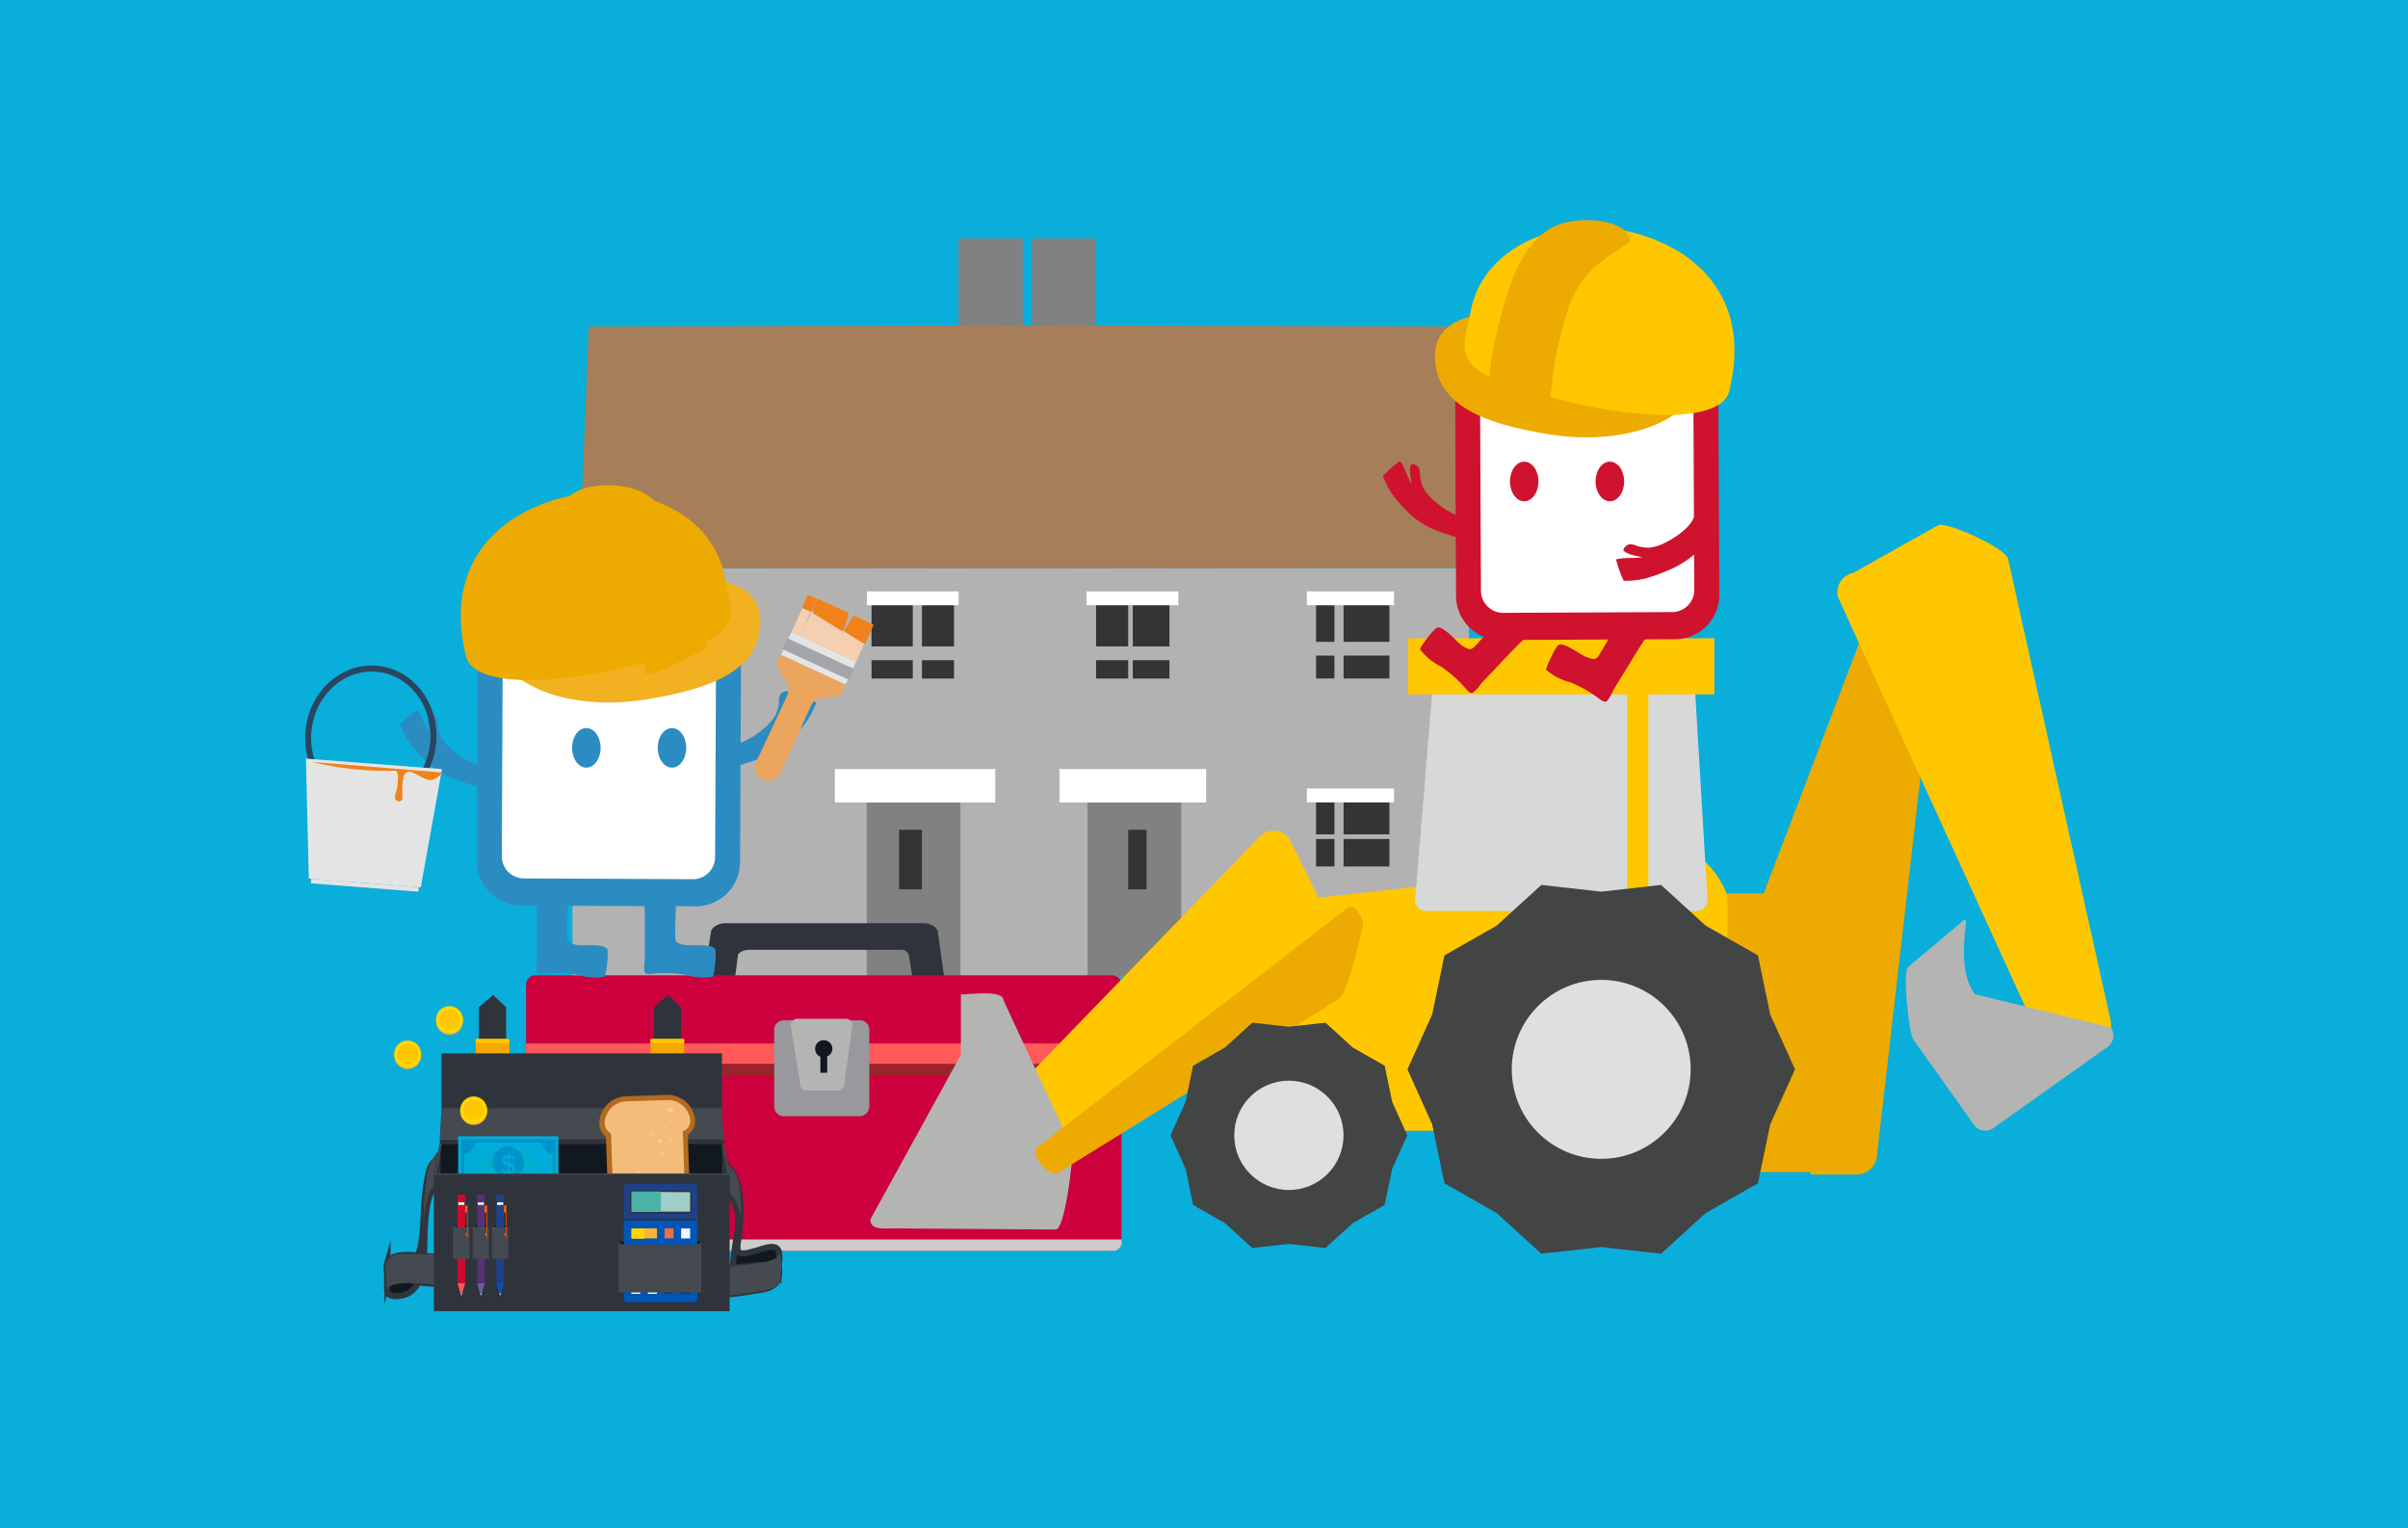 <svg xmlns="http://www.w3.org/2000/svg" viewBox="0 0 401.89 255">
  <defs>
    <style>
      .cls-1 {
        isolation: isolate;
      }

      .cls-2 {
        fill: #0aaeda;
      }

      .cls-3 {
        fill: #818182;
      }

      .cls-4 {
        fill: #a67e59;
      }

      .cls-5 {
        fill: #b3b2b2;
      }

      .cls-6 {
        fill: #fff;
      }

      .cls-7 {
        fill: #343434;
      }

      .cls-8 {
        fill: #2f343c;
      }

      .cls-9 {
        fill: #cc003d;
      }

      .cls-10 {
        fill: #ff5959;
      }

      .cls-11 {
        fill: #98252b;
      }

      .cls-12 {
        fill: #97999d;
      }

      .cls-13, .cls-22 {
        fill: #b4b4b2;
      }

      .cls-14, .cls-27 {
        fill: #111820;
      }

      .cls-15 {
        fill: #cdcbcb;
        mix-blend-mode: multiply;
      }

      .cls-15, .cls-16, .cls-17, .cls-18, .cls-20, .cls-22 {
        fill-rule: evenodd;
      }

      .cls-16, .cls-25 {
        fill: #edaa00;
      }

      .cls-17, .cls-19 {
        fill: #ffc700;
      }

      .cls-18 {
        fill: #d7d8d8;
      }

      .cls-20 {
        fill: #434444;
      }

      .cls-21 {
        fill: #dfdfdf;
      }

      .cls-23 {
        fill: #2b8cc2;
      }

      .cls-24 {
        fill: #f2b120;
      }

      .cls-26 {
        fill: #cf122e;
      }

      .cls-27 {
        stroke: #2f353c;
      }

      .cls-27, .cls-53, .cls-54 {
        stroke-miterlimit: 10;
      }

      .cls-28 {
        fill: #444a50;
      }

      .cls-29 {
        fill: #f7a800;
      }

      .cls-30 {
        fill: #f3bc7b;
      }

      .cls-31 {
        fill: #b46a1f;
      }

      .cls-32 {
        fill: #ffcf84;
      }

      .cls-33 {
        fill: #00add8;
      }

      .cls-34 {
        fill: #09b0b5;
      }

      .cls-35 {
        fill: #0093c9;
      }

      .cls-36 {
        fill: #fab538;
      }

      .cls-37 {
        fill: gold;
      }

      .cls-38 {
        fill: #0055b8;
      }

      .cls-39 {
        fill: #ed6f44;
      }

      .cls-40 {
        fill: #eff6fc;
      }

      .cls-41 {
        fill: #1e428a;
      }

      .cls-42 {
        fill: #a1cdc8;
      }

      .cls-43 {
        fill: #4bb4a7;
      }

      .cls-44 {
        fill: #553278;
      }

      .cls-45 {
        fill: #645f9c;
      }

      .cls-46 {
        fill: #cf0a2c;
      }

      .cls-47 {
        fill: #ff6b00;
      }

      .cls-48 {
        fill: #e24301;
      }

      .cls-49 {
        fill: #eca55d;
      }

      .cls-50 {
        fill: #e4e4e4;
      }

      .cls-51 {
        fill: #f5cfb2;
      }

      .cls-52 {
        fill: #f08219;
      }

      .cls-53, .cls-54 {
        fill: none;
      }

      .cls-53 {
        stroke: #a4a5a9;
        stroke-width: 2px;
      }

      .cls-54 {
        stroke: #2a455e;
      }

      .cls-55 {
        fill: #f0821a;
      }
    </style>
  </defs>
  <title>introduction-to-cis</title>
  <g class="cls-1">
    <g id="background">
      <rect class="cls-2" width="401.89" height="255"/>
      <g id="house">
        <rect class="cls-3" x="159.99" y="39.79" width="10.71" height="14.53"/>
        <rect class="cls-3" x="172.23" y="39.79" width="10.71" height="14.53"/>
        <polygon class="cls-4" points="243.67 54.47 171.14 54.32 170.79 54.32 98.26 54.48 96.63 94.77 169.17 94.86 172.77 94.86 245.3 94.76 243.67 54.47"/>
        <polygon class="cls-5" points="172.47 94.86 169.47 94.86 95.54 94.85 95.54 162.95 169.47 162.93 172.47 162.93 245.15 162.93 245.14 94.84 172.47 94.86"/>
        <rect class="cls-3" x="144.66" y="133.87" width="15.63" height="29.07"/>
        <rect class="cls-6" x="139.34" y="128.32" width="26.77" height="5.58"/>
        <rect class="cls-7" x="116.39" y="133.87" width="6.12" height="5.35"/>
        <rect class="cls-7" x="110.27" y="133.87" width="5.35" height="5.35"/>
        <rect class="cls-7" x="116.39" y="139.99" width="6.12" height="4.59"/>
        <rect class="cls-7" x="110.27" y="139.99" width="5.35" height="4.59"/>
        <rect class="cls-7" x="116.39" y="100.98" width="6.12" height="6.12"/>
        <rect class="cls-7" x="110.27" y="100.98" width="5.35" height="6.12"/>
        <rect class="cls-7" x="116.39" y="109.39" width="6.12" height="3.82"/>
        <rect class="cls-7" x="110.27" y="109.39" width="5.35" height="3.82"/>
        <rect class="cls-7" x="153.87" y="100.98" width="5.35" height="6.88"/>
        <rect class="cls-7" x="145.46" y="100.98" width="6.88" height="6.88"/>
        <rect class="cls-7" x="153.87" y="110.16" width="5.35" height="3.06"/>
        <rect class="cls-7" x="145.46" y="110.16" width="6.88" height="3.06"/>
        <rect class="cls-6" x="107.98" y="131.57" width="15.3" height="2.3"/>
        <rect class="cls-6" x="107.98" y="98.68" width="15.3" height="2.3"/>
        <rect class="cls-6" x="144.69" y="98.68" width="15.3" height="2.3"/>
        <rect class="cls-7" x="150.05" y="138.46" width="3.82" height="9.94"/>
        <rect class="cls-3" x="181.51" y="133.87" width="15.63" height="29.07"/>
        <rect class="cls-6" x="176.82" y="128.32" width="24.48" height="5.58"/>
        <rect class="cls-7" x="219.65" y="133.87" width="3.06" height="5.35"/>
        <rect class="cls-7" x="224.24" y="133.87" width="7.65" height="5.35"/>
        <rect class="cls-7" x="219.65" y="139.99" width="3.06" height="4.59"/>
        <rect class="cls-7" x="224.24" y="139.99" width="7.65" height="4.59"/>
        <rect class="cls-7" x="219.65" y="100.98" width="3.06" height="6.12"/>
        <rect class="cls-7" x="224.24" y="100.98" width="7.65" height="6.12"/>
        <rect class="cls-7" x="219.65" y="109.39" width="3.06" height="3.82"/>
        <rect class="cls-7" x="224.24" y="109.39" width="7.65" height="3.82"/>
        <rect class="cls-7" x="182.94" y="100.98" width="5.35" height="6.88"/>
        <rect class="cls-7" x="189.06" y="100.98" width="6.12" height="6.88"/>
        <rect class="cls-7" x="182.94" y="110.16" width="5.35" height="3.06"/>
        <rect class="cls-7" x="189.06" y="110.16" width="6.12" height="3.06"/>
        <rect class="cls-6" x="218.12" y="131.57" width="14.53" height="2.3"/>
        <rect class="cls-6" x="218.12" y="98.68" width="14.53" height="2.3"/>
        <rect class="cls-7" x="188.29" y="138.46" width="3.06" height="9.94"/>
        <rect class="cls-6" x="181.36" y="98.68" width="15.3" height="2.3"/>
      </g>
      <g>
        <path class="cls-8" d="M1318.77,155.61c0-.86-1.36-1.56-2.22-1.56h-33.46c-0.86,0-2.22.7-2.22,1.56l-2.22,14.25c0,0.86,1.58,1.56,2.44,1.56h37.23c0.86,0,2.44-.7,2.44-1.56Zm-4.08,13.46h-29.57a0.84,0.84,0,0,1-.86-1l1.12-8.59c0-.57,1.1-1,1.79-1h25.42a1.26,1.26,0,0,1,1.34,1l1.39,8.59C1315.32,168.6,1315.37,169.07,1314.68,169.07Z" transform="translate(-1162.23)"/>
        <path class="cls-9" d="M1349.4,207.17a1.56,1.56,0,0,1-1.55,1.56h-96.27a1.56,1.56,0,0,1-1.55-1.56V164.3a1.56,1.56,0,0,1,1.55-1.56h96.27a1.56,1.56,0,0,1,1.55,1.56v42.87Z" transform="translate(-1162.23)"/>
        <rect class="cls-10" x="87.81" y="174.11" width="99.34" height="3.42"/>
        <rect class="cls-11" x="87.83" y="177.57" width="99.34" height="1.91"/>
        <g>
          <path class="cls-12" d="M1307.28,184.68a1.56,1.56,0,0,1-1.55,1.56H1293a1.56,1.56,0,0,1-1.55-1.56V171.81a1.56,1.56,0,0,1,1.55-1.56h12.77a1.56,1.56,0,0,1,1.55,1.56v12.87Z" transform="translate(-1162.23)"/>
          <path class="cls-13" d="M1303.14,180.8a1.1,1.1,0,0,1-1,1.17h-5.38a1.1,1.1,0,0,1-1-1.17l-1.55-9.64a1.1,1.1,0,0,1,1-1.17h8.26a1.1,1.1,0,0,1,1,1.17Z" transform="translate(-1162.23)"/>
          <path class="cls-14" d="M1301.15,175a1.44,1.44,0,1,0-2,1.33V179h1.14v-2.72A1.45,1.45,0,0,0,1301.15,175Z" transform="translate(-1162.23)"/>
        </g>
        <path class="cls-15" d="M1348,208.73h-96.48a1.44,1.44,0,0,1-1.43-1.44v-0.47h99.34v0.47A1.43,1.43,0,0,1,1348,208.73Z" transform="translate(-1162.23)"/>
      </g>
      <g>
        <path class="cls-16" d="M1475,192.25c0,1.83-1.89,3.32-4.23,3.32h-26.33c-2.33,0-4.23-1.49-4.23-3.32V152.38c0-1.83,1.89-3.32,4.23-3.32h26.33c2.34,0,4.23,1.49,4.23,3.32v39.87Z" transform="translate(-1162.23)"/>
        <path class="cls-17" d="M1450.49,185.85c0,1.83-3.63,2.82-5.46,2.82h-76.49c-1.84,0-4.33-5.79-4.33-7.62l8-22.48c0-1.84,4.72-8.39,6.55-8.39l66.31-7.34c1.83,0,5.46,5.25,5.46,7.08v35.93Z" transform="translate(-1162.23)"/>
        <path class="cls-18" d="M1447.21,150.15a1.87,1.87,0,0,1-1.87,1.87h-45.06a1.87,1.87,0,0,1-1.87-1.87l2.94-35.7a1.87,1.87,0,0,1,1.87-1.87h40a1.87,1.87,0,0,1,1.87,1.87Z" transform="translate(-1162.23)"/>
        <rect class="cls-19" x="235.02" y="106.5" width="51.1" height="9.36"/>
        <rect class="cls-19" x="271.56" y="112.47" width="3.54" height="43.77"/>
        <polygon class="cls-20" points="299.58 178.43 295.44 187.6 293.4 197.44 284.66 202.42 277.23 209.19 267.24 208.08 257.24 209.19 249.81 202.42 241.07 197.44 239.03 187.6 234.9 178.43 239.03 169.27 241.07 159.42 249.81 154.44 257.24 147.66 267.24 148.78 277.23 147.66 284.66 154.44 293.4 159.42 295.44 169.27 299.58 178.43"/>
        <circle class="cls-21" cx="267.24" cy="178.43" r="14.93"/>
        <path class="cls-16" d="M1475.52,192.53A3.47,3.47,0,0,1,1472,196h-7.37c-1.92,0,8.83-29.51-10.75-39.83l19.77-51.84c0-1.92,2.91-3.76,4.83-3.76l5,0.57c1.92,0,2.12,1.84,2.12,3.76Z" transform="translate(-1162.23)"/>
        <path class="cls-17" d="M1514.49,170.29a3.32,3.32,0,0,1-2.52,4l-6,0a3.32,3.32,0,0,1-4-2.52l-33-72.17a3.32,3.32,0,0,1,2.52-4l14.3-8c1.79-.4,11.18,3.86,11.58,5.65Z" transform="translate(-1162.23)"/>
        <path class="cls-22" d="M1514.53,171.43a2.33,2.33,0,0,1-.55,3.25l-19.05,13.55a2.33,2.33,0,0,1-3.25-.55l-10.1-14.2c-0.75-1-1.89-11.45-.84-12.19l9.36-7.84c1-.75-1.77,7.59,1.72,12.43Z" transform="translate(-1162.23)"/>
        <path class="cls-17" d="M1377.38,139.88a3.32,3.32,0,0,0-4.67-.53l-54.54,56.32a3.32,3.32,0,0,0-.53,4.67l2.1,1.2a3.32,3.32,0,0,0,4.67.53l63-36.23a3.32,3.32,0,0,0,.53-4.67Z" transform="translate(-1162.23)"/>
        <path class="cls-22" d="M1341.27,191.74c0,1.84-1.27,13.42-2.84,13.42l-27.11-.19c-1.57,0-3.83.34-3.83-1.5L1322.6,176V165.93c1.57,0,7.12-.82,7.12,1Z" transform="translate(-1162.23)"/>
        <path class="cls-16" d="M1385.75,166.66l-47,29.08c-1.5.81-4.86-3.51-3.36-4.32L1387,151.58c1.5-.81,1.92.66,2.79,2.27C1389.8,153.85,1387.26,165.86,1385.75,166.66Z" transform="translate(-1162.23)"/>
        <polygon class="cls-20" points="234.87 189.44 232.35 195.04 231.1 201.05 225.76 204.1 221.22 208.24 215.11 207.56 209 208.24 204.46 204.1 199.12 201.05 197.88 195.04 195.35 189.44 197.88 183.84 199.12 177.82 204.46 174.78 209 170.64 215.11 171.32 221.22 170.64 225.76 174.78 231.1 177.82 232.35 183.84 234.87 189.44"/>
        <circle class="cls-21" cx="215.11" cy="189.44" r="9.12"/>
      </g>
      <g>
        <g>
          <rect class="cls-6" x="83.28" y="101.34" width="37.24" height="46.93"/>
          <path class="cls-23" d="M1278.58,98.45l-29.2-.13a7.38,7.38,0,0,0-7.4,7.33l-0.17,38.05a7.39,7.39,0,0,0,7.33,7.4l29.21,0.13a7.39,7.39,0,0,0,7.4-7.33l0.17-38.05a7.39,7.39,0,0,0-7.34-7.4m3,44.58a3.7,3.7,0,0,1-3.7,3.67l-28.23-.13a3.7,3.7,0,0,1-3.67-3.7l0.16-36.34a3.7,3.7,0,0,1,3.7-3.67l28.24,0.12a3.7,3.7,0,0,1,3.67,3.7Zm0.57-15c0.71,0.87,6.87-1.43,8-1.9a14.12,14.12,0,0,0,4.19-2.85,29.26,29.26,0,0,0,2.42-2.77,14.18,14.18,0,0,0,1.68-3.19,19.21,19.21,0,0,0-2.83-2.51c-0.93,1.15-1.27,2.86-2,3.92,0.2-.83.58-2.8,0.07-3.4a1.51,1.51,0,0,0-1.22.53,2.83,2.83,0,0,0-.23,1.36,6.89,6.89,0,0,1-.52,2,8.13,8.13,0,0,1-2.12,2.43c-1.67,1.45-4.67,3.2-6.15,2.3M1244,127.51c-1.48.9-4.47-.85-6.15-2.3a8.08,8.08,0,0,1-2.12-2.42,6.81,6.81,0,0,1-.52-2,2.9,2.9,0,0,0-.23-1.36,1.51,1.51,0,0,0-1.22-.53c-0.51.6-.12,2.57,0.07,3.4-0.73-1.06-1.07-2.77-2-3.92a19.27,19.27,0,0,0-2.83,2.51,14.28,14.28,0,0,0,1.68,3.2,28.75,28.75,0,0,0,2.43,2.77,14.15,14.15,0,0,0,4.19,2.85c1.18,0.47,7.33,2.76,8,1.9" transform="translate(-1162.23)"/>
          <path class="cls-23" d="M1251.75,148.84c0,1.68.08,3.36,0.08,5v5.89c0,0.45-.27,2.24.07,2.61s1.47,0.09,1.91.09a21.43,21.43,0,0,1,4.84.22,9.89,9.89,0,0,0,3.88.41c0.84-.14.63,0.08,0.82-0.76,0.15-.66.47-3.45,0.21-3.95-0.5-.95-4.13-0.49-5-0.67-1.87-.37-1.65-0.58-1.65-2.47,0-2.14.16-4.28,0.2-6.42" transform="translate(-1162.23)"/>
          <path class="cls-23" d="M1269.76,148.84c0,1.68.09,3.36,0.09,5q0,2.95,0,5.89c0,0.45-.27,2.24.07,2.61s1.48,0.09,1.91.09a21.45,21.45,0,0,1,4.84.22,9.88,9.88,0,0,0,3.88.41c0.84-.14.63,0.08,0.82-0.76,0.14-.66.47-3.45,0.21-3.95-0.51-.95-4.14-0.49-5-0.67-1.87-.37-1.65-0.58-1.65-2.47,0-2.14.16-4.28,0.2-6.42" transform="translate(-1162.23)"/>
          <path class="cls-23" d="M1257.7,124.78c0,1.83,1.07,3.31,2.38,3.31s2.39-1.48,2.39-3.31-1.07-3.3-2.39-3.3-2.38,1.48-2.38,3.3" transform="translate(-1162.23)"/>
          <path class="cls-23" d="M1272,124.78c0,1.83,1.07,3.31,2.38,3.31s2.38-1.48,2.38-3.31-1.07-3.3-2.38-3.3-2.38,1.48-2.38,3.3" transform="translate(-1162.23)"/>
        </g>
        <g>
          <path class="cls-24" d="M1289.12,103.91c-0.25,7.36-6.76,10.88-19.34,12.84s-23.71-2.43-24.8-9.37,13.1-8.34,25.67-10.32C1281,95.43,1289.36,96.89,1289.12,103.91Z" transform="translate(-1162.23)"/>
          <path class="cls-25" d="M1283.07,95.82c1.62,8.08,4.37,10.44-16.27,15.47-12.1,2.95-25.49,3.41-26.78-1.74-3.68-14.69,4.47-23.69,16.57-26.64S1281,85.63,1283.07,95.82Z" transform="translate(-1162.23)"/>
          <path class="cls-25" d="M1269.81,82.35c-4.05-2.37-13-1.7-13.27,2.1,1.48,1.7,8,3.7,10.42,11.66a62.28,62.28,0,0,1,2.94,16.33c2.61,0,7.8-3.09,10.21-4.31a55,55,0,0,0-1.69-9.88C1276.94,92.08,1274.73,85.22,1269.81,82.35Z" transform="translate(-1162.23)"/>
        </g>
      </g>
      <g>
        <g>
          <rect class="cls-6" x="246.01" y="56.9" width="37.24" height="46.93"/>
          <path class="cls-26" d="M1412.41,54a7.39,7.39,0,0,0-7.34,7.4l0.17,38.06a7.39,7.39,0,0,0,7.4,7.33l29.21-.13a7.39,7.39,0,0,0,7.33-7.4L1449,61.21a7.38,7.38,0,0,0-7.4-7.33l-29.2.13m-3.17,8.24a3.7,3.7,0,0,1,3.67-3.7l28.23-.13a3.7,3.7,0,0,1,3.7,3.67L1445,98.43a3.7,3.7,0,0,1-3.67,3.7l-28.23.13a3.7,3.7,0,0,1-3.7-3.67ZM1445,85.47c0.29,1.7-2.45,3.84-4.42,4.85a8.14,8.14,0,0,1-3,1.06,6.84,6.84,0,0,1-2.09-.27,2.84,2.84,0,0,0-1.34-.29,1.51,1.51,0,0,0-1,.94c0.36,0.69,2.34,1.07,3.18,1.19-1.25.28-3,0-4.38,0.4a19.21,19.21,0,0,0,1.28,3.56,14.14,14.14,0,0,0,3.59-.38,29.24,29.24,0,0,0,3.47-1.22,16.41,16.41,0,0,0,4.67-2.76c0.87-.92,4.31-5.85,3.77-6.83" transform="translate(-1162.23)"/>
          <path class="cls-26" d="M1437.4,105.64c-0.89,1.43-1.82,2.82-2.69,4.25l-3.06,5c-0.23.39-.93,2.05-1.41,2.19s-1.31-.69-1.68-0.91a21.53,21.53,0,0,0-4.25-2.33,9.86,9.86,0,0,1-3.53-1.67c-0.65-.56-0.58-0.26-0.31-1.07,0.22-.64,1.39-3.19,1.87-3.48,0.92-.55,3.79,1.73,4.64,2,1.79,0.66,1.71.36,2.69-1.25,1.11-1.83,2.09-3.74,3.17-5.59" transform="translate(-1162.23)"/>
          <path class="cls-26" d="M1417.26,105.91c-1.17,1.21-2.37,2.38-3.52,3.59l-4.05,4.28c-0.31.33-1.34,1.81-1.84,1.85s-1.14-.95-1.45-1.25a21.59,21.59,0,0,0-3.67-3.17,9.82,9.82,0,0,1-3.1-2.37c-0.52-.68-0.51-0.38-0.08-1.12,0.35-.58,2-2.83,2.56-3,1-.34,3.34,2.48,4.11,3,1.61,1,1.6.71,2.89-.66,1.47-1.55,2.83-3.22,4.27-4.79" transform="translate(-1162.23)"/>
          <path class="cls-26" d="M1433.3,80.33c0,1.83-1.07,3.31-2.38,3.31s-2.39-1.48-2.39-3.31,1.07-3.3,2.39-3.3,2.38,1.48,2.38,3.3" transform="translate(-1162.23)"/>
          <path class="cls-26" d="M1419,80.33c0,1.83-1.07,3.31-2.38,3.31s-2.38-1.48-2.38-3.31,1.07-3.3,2.38-3.3,2.38,1.48,2.38,3.3" transform="translate(-1162.23)"/>
          <path class="cls-26" d="M1409.34,90.15c-0.71.87-6.87-1.43-8-1.9a14.09,14.09,0,0,1-4.19-2.85,29.32,29.32,0,0,1-2.43-2.77,14.11,14.11,0,0,1-1.68-3.19,19.16,19.16,0,0,1,2.83-2.51c0.93,1.15,1.27,2.86,2,3.91-0.2-.83-0.58-2.8-0.07-3.39A1.52,1.52,0,0,1,1399,78a2.85,2.85,0,0,1,.23,1.36,6.88,6.88,0,0,0,.52,2,8.16,8.16,0,0,0,2.12,2.43c1.67,1.45,4.67,3.2,6.15,2.3" transform="translate(-1162.23)"/>
        </g>
        <g>
          <path class="cls-25" d="M1401.72,59.67c0.25,7.36,6.77,10.88,19.34,12.84s23.71-2.42,24.8-9.36-13.1-8.34-25.67-10.33C1409.86,51.19,1401.47,52.65,1401.72,59.67Z" transform="translate(-1162.23)"/>
          <path class="cls-19" d="M1407.77,51.58c-1.62,8.08-4.37,10.44,16.27,15.47,12.1,2.95,25.48,3.41,26.78-1.74,3.68-14.69-4.47-23.69-16.57-26.64S1409.81,41.39,1407.77,51.58Z" transform="translate(-1162.23)"/>
          <path class="cls-25" d="M1421,38.11c4.05-2.37,13-1.7,13.27,2.1-1.48,1.7-8,3.7-10.42,11.66a62.28,62.28,0,0,0-2.94,16.33c-2.6,0-7.8-3.09-10.21-4.31a55,55,0,0,1,1.69-9.88C1413.89,47.84,1416.11,41,1421,38.11Z" transform="translate(-1162.23)"/>
        </g>
      </g>
      <g>
        <g>
          <path class="cls-27" d="M1235.39,193.46c-1.34.34-1.63,2.14-1.84,3.23a39,39,0,0,0-.58,5.51c-0.09,1.8-.24,5.81-1.1,7.45a3.82,3.82,0,0,1-2.58,2c-0.76.18-2.3,0.11-2.4-.86,0,1.51,0,1.82,0,3.34,0.57-1.92,4.22-.18,5.7-0.06,2.92,0.24,5.86.29,8.78,0.52,6.33,0.49,12.63-.18,19,0.43s12.66,1.2,19,1.19a48.76,48.76,0,0,0,8.34-.76c1.78-.28,3.8-0.29,4.49-2.22a7.78,7.78,0,0,0,0-2.27,5.07,5.07,0,0,0,0-2.19c-0.58-1.37-2.41-.42-4.1,0-1.42.37-2.88,0.86-2.78-.8a1.9,1.9,0,0,0,0-.28,39.88,39.88,0,0,0,.5-5c0-3-.09-6.66-2.82-8.64a8.94,8.94,0,0,1,0,2.27c0,0.26-.21,2.1,0,2.27a5.74,5.74,0,0,1,2.38,4.2,11.45,11.45,0,0,1-.17,3.39,45.8,45.8,0,0,0-.69,5.29c0,1.11,1.08,1.61,2.26,2,2.47,0.83,2.91-1.79,5.37-.22,0-1.51-1.84-2.4-3.27-2.19a54.86,54.86,0,0,1-5.52.47,102.59,102.59,0,0,1-15.05-.36c-9.94-.72-19.81-0.67-29.75-1.31-2.15-.14-4.3-0.18-6.44-0.36-1.62-.13-4.16-0.42-5.21,1.09a4.13,4.13,0,0,0-.08,1.88c0,0.93,0,1.86,0,2.8,0.06,1.52,2.64,1,3.49.55,2.26-1.14,2.57-4.43,2.68-6.58,0.13-2.52,0-7.71,1.11-10.08a1.89,1.89,0,0,1,1.22-1.14c0.43-.11-0.37-4.45,0-4.54h0Z" transform="translate(-1162.23)"/>
          <path class="cls-28" d="M1226.58,211.31s-0.1-2.28,3.26-2.07,21.4-.34,38.51,1.92c8.38,1.11,19.88,0,22.44-.82,1.9-.6,1.56-1.55,1.56-1.55a12,12,0,0,1,.25,2.43c0,1.17.31,3.43-2,3.9a56.11,56.11,0,0,1-18.7.88c-17.24-1.75-27.38-1.06-32.51-1.33s-8-.8-10.21-0.53c-1.82.22-2.4,0.67-2.39,1.14Z" transform="translate(-1162.23)"/>
          <path class="cls-28" d="M1235.47,192a6.8,6.8,0,0,0-1.86,3.63c-0.67,2.69-.73,9.52-0.73,9.52s0.15-7.35,2.4-7.45C1235.28,195.89,1235.47,192,1235.47,192Z" transform="translate(-1162.23)"/>
          <path class="cls-28" d="M1283.1,193.77a5.4,5.4,0,0,1,2.32,3.21c0.79,2.45.32,6.49,0.32,6.49a6.28,6.28,0,0,0-1.25-3.94,12.18,12.18,0,0,0-1.26-1.41Z" transform="translate(-1162.23)"/>
        </g>
        <g>
          <g>
            <polygon class="cls-8" points="113.67 168.05 111.49 166.03 109.13 168.05 109.13 190.12 113.67 190.12 113.67 168.05"/>
            <rect class="cls-29" x="108.56" y="173.35" width="5.63" height="4.82" rx="0.19" ry="0.19"/>
            <rect class="cls-19" x="108.56" y="173.36" width="5.63" height="0.69" rx="0.19" ry="0.19"/>
            <polygon class="cls-8" points="84.47 168.05 82.29 166.03 79.93 168.05 79.93 190.12 84.47 190.12 84.47 168.05"/>
            <rect class="cls-29" x="79.39" y="173.35" width="5.63" height="4.82" rx="0.19" ry="0.19"/>
            <rect class="cls-19" x="79.39" y="173.36" width="5.63" height="0.69" rx="0.19" ry="0.19"/>
            <rect class="cls-8" x="73.69" y="175.76" width="46.8" height="9.28"/>
            <polygon class="cls-8" points="121.77 195.83 72.41 195.83 73.37 190.86 120.81 190.86 121.77 195.83"/>
            <rect class="cls-14" x="73.53" y="190.86" width="46.98" height="4.98"/>
            <polygon class="cls-28" points="120.81 190.12 73.37 190.11 73.69 184.92 120.49 184.92 120.81 190.12"/>
            <rect class="cls-8" x="73.41" y="190.12" width="47.41" height="0.74"/>
            <g>
              <g>
                <path class="cls-30" d="M1277.79,186.51a4.18,4.18,0,0,0-4.15-3.44l-7,.25a4.17,4.17,0,0,0-3.9,3.79,2.25,2.25,0,0,0,0,.4v0a2.24,2.24,0,0,0,1.08,1.84l0.26,7.46a1.8,1.8,0,0,0,1.94,1.63l9.07-.32a1.8,1.8,0,0,0,1.82-1.77l-0.26-7.29a2.24,2.24,0,0,0,1.24-2.09v0A2.25,2.25,0,0,0,1277.79,186.51Z" transform="translate(-1162.23)"/>
                <path class="cls-31" d="M1275.07,198.61l-9.07.32a2.24,2.24,0,0,1-2.39-2.06l-0.26-7.23a2.68,2.68,0,0,1-1.09-2.07v0a2.66,2.66,0,0,1,0-.46,4.62,4.62,0,0,1,4.32-4.18l7-.25a4.64,4.64,0,0,1,4.6,3.79,2.7,2.7,0,0,1,.07.53v0a2.7,2.7,0,0,1-1.23,2.36l0.25,7A2.24,2.24,0,0,1,1275.07,198.61Zm-8.43-14.84a3.75,3.75,0,0,0-3.47,3.37v0a1.8,1.8,0,0,0,0,.32v0A1.8,1.8,0,0,0,1264,189l0.2,0.12,0.27,7.7A1.36,1.36,0,0,0,1266,198l9.07-.32a1.36,1.36,0,0,0,1.39-1.31l-0.27-7.58,0.25-.13a1.81,1.81,0,0,0,1-1.68v0a1.82,1.82,0,0,0-.05-0.37v0a3.73,3.73,0,0,0-3.7-3.06Z" transform="translate(-1162.23)"/>
              </g>
              <g>
                <circle class="cls-32" cx="1269.39" cy="188.07" r="0.15" transform="translate(-1156.28 412.64) rotate(-18.51)"/>
                <circle class="cls-32" cx="1272.24" cy="188.97" r="0.13" transform="translate(-1156.42 413.59) rotate(-18.51)"/>
                <circle class="cls-32" cx="1270.7" cy="191.96" r="0.15" transform="translate(-1157.45 413.26) rotate(-18.51)"/>
                <circle class="cls-32" cx="1270.87" cy="189.51" r="0.21" transform="translate(-1156.66 413.18) rotate(-18.51)"/>
                <circle class="cls-32" cx="1273.82" cy="189.7" r="0.1" transform="translate(-1156.57 414.13) rotate(-18.51)"/>
                <circle class="cls-32" cx="1274.31" cy="187.03" r="0.18" transform="translate(-1155.7 414.15) rotate(-18.51)"/>
                <circle class="cls-32" cx="1272.78" cy="192.51" r="0.19" transform="translate(-1157.52 413.94) rotate(-18.51)"/>
                <circle class="cls-32" cx="1268.68" cy="195.54" r="0.21" transform="translate(-1158.69 412.8) rotate(-18.51)"/>
                <circle class="cls-32" cx="1272.43" cy="190.49" r="0.31" transform="translate(-1156.9 413.73) rotate(-18.51)"/>
                <circle class="cls-32" cx="1274.12" cy="190.29" r="0.19" transform="translate(-1156.74 414.26) rotate(-18.51)"/>
                <circle class="cls-32" cx="1275.66" cy="188.27" r="0.13" transform="translate(-1156.02 414.64) rotate(-18.51)"/>
                <circle class="cls-32" cx="1274.17" cy="185.27" r="0.42" transform="translate(-1155.15 414.01) rotate(-18.51)"/>
              </g>
            </g>
            <g>
              <rect class="cls-33" x="76.46" y="189.6" width="16.73" height="9.47"/>
              <g>
                <path class="cls-34" d="M1245.22,193.25h-2.1v0.31h2A2.43,2.43,0,0,1,1245.22,193.25Z" transform="translate(-1162.23)"/>
                <path class="cls-34" d="M1249.09,194.17c0,0.05,0,.1,0,0.16s0,0.1,0,.16h2.62v-0.31h-2.62Z" transform="translate(-1162.23)"/>
                <path class="cls-34" d="M1245,194.33c0-.05,0-0.1,0-0.16h-2.62v0.31H1245C1245,194.43,1245,194.38,1245,194.33Z" transform="translate(-1162.23)"/>
                <path class="cls-34" d="M1251,193.56v-0.31h-2.1a2.63,2.63,0,0,1,.11.31h2Z" transform="translate(-1162.23)"/>
                <path class="cls-34" d="M1248.89,195.41h2.1V195.1h-2A2.8,2.8,0,0,1,1248.89,195.41Z" transform="translate(-1162.23)"/>
                <path class="cls-34" d="M1245.11,195.1h-2v0.31h2.1A2.58,2.58,0,0,1,1245.11,195.1Z" transform="translate(-1162.23)"/>
              </g>
              <path class="cls-35" d="M1247,193.14V194a0.56,0.56,0,0,1-.54-0.44A0.51,0.51,0,0,1,1247,193.14Zm0.27,1.38v1a0.54,0.54,0,0,0,.56-0.51A0.6,0.6,0,0,0,1247.22,194.52Zm2.46-.19a2.66,2.66,0,1,1-2.63-3.06A2.87,2.87,0,0,1,1249.68,194.33Zm-1.51.66a1,1,0,0,0-.94-0.87v-1a1.09,1.09,0,0,1,.66.34l0.22-.27a1.33,1.33,0,0,0-.88-0.41v-0.41H1247v0.4a0.88,0.88,0,0,0-.92.82,0.94,0.94,0,0,0,.92.82v1.08a1.21,1.21,0,0,1-.79-0.42l-0.22.29a1.44,1.44,0,0,0,1,.46v0.39h0.27v-0.39A0.88,0.88,0,0,0,1248.17,195Z" transform="translate(-1162.23)"/>
              <path class="cls-35" d="M1252.61,190.1h-13.41v8.46h15.73V190.1h-2.31Zm1.81,6.1a2,2,0,0,0-1.25.61,2,2,0,0,0-.6,1.26h-11a2,2,0,0,0-.6-1.25,2,2,0,0,0-1.25-.61v-3.74a2.11,2.11,0,0,0,1.86-1.86h11a2,2,0,0,0,.61,1.26,2,2,0,0,0,1.25.61v3.74Z" transform="translate(-1162.23)"/>
            </g>
            <g>
              <g>
                <circle class="cls-36" cx="68.04" cy="176.14" r="2.25"/>
                <circle class="cls-37" cx="68.04" cy="175.87" r="2.25"/>
                <circle class="cls-19" cx="68.04" cy="175.87" r="1.69"/>
                <path class="cls-36" d="M1228.77,176.05a1.68,1.68,0,0,1,2.79-1.28,1.68,1.68,0,1,0-2.38,2.37A1.68,1.68,0,0,1,1228.77,176.05Z" transform="translate(-1162.23)"/>
              </g>
              <g>
                <circle class="cls-36" cx="75.02" cy="170.4" r="2.25"/>
                <circle class="cls-37" cx="75.02" cy="170.13" r="2.25"/>
                <circle class="cls-19" cx="75.02" cy="170.13" r="1.69"/>
                <path class="cls-36" d="M1235.75,170.32a1.68,1.68,0,0,1,2.79-1.28,1.68,1.68,0,1,0-2.38,2.37A1.68,1.68,0,0,1,1235.75,170.32Z" transform="translate(-1162.23)"/>
              </g>
              <g>
                <circle class="cls-36" cx="79.06" cy="185.46" r="2.25"/>
                <circle class="cls-37" cx="79.06" cy="185.2" r="2.25"/>
                <circle class="cls-19" cx="79.06" cy="185.2" r="1.69"/>
                <path class="cls-36" d="M1239.78,185.38a1.69,1.69,0,0,1,2.79-1.28,1.68,1.68,0,1,0-2.38,2.37A1.68,1.68,0,0,1,1239.78,185.38Z" transform="translate(-1162.23)"/>
              </g>
            </g>
            <rect class="cls-8" x="72.41" y="195.83" width="49.36" height="22.95"/>
          </g>
          <rect class="cls-28" x="1232.65" y="193.21" width="5.23" height="0.32" transform="translate(-343.96 1372.1) rotate(-79.41)"/>
          <rect class="cls-28" x="1283.18" y="190.77" width="0.32" height="5.16" transform="translate(-1175.78 242.41) rotate(-10.73)"/>
          <rect class="cls-28" x="103.24" y="207.13" width="13.8" height="8.52"/>
          <path class="cls-14" d="M1278.27,207.64h-11.89a0.85,0.85,0,0,1-.92-0.51h13.77A0.89,0.89,0,0,1,1278.27,207.64Z" transform="translate(-1162.23)"/>
          <rect class="cls-28" x="72.4" y="195.79" width="49.36" height="0.21"/>
          <g>
            <path class="cls-38" d="M1278.6,203.61l-12.25,0,0,13a0.66,0.66,0,0,0,.17.45,0.54,0.54,0,0,0,.4.19l11.12,0a0.54,0.54,0,0,0,.4-0.18,0.67,0.67,0,0,0,.17-0.45Z" transform="translate(-1162.23)"/>
            <g>
              <path class="cls-36" d="M1271.88,206.53a0.11,0.11,0,0,1-.1.11h-4.08a0.11,0.11,0,0,1-.1-0.11v-1.46a0.11,0.11,0,0,1,.1-0.11h4.08a0.11,0.11,0,0,1,.1.11v1.46Z" transform="translate(-1162.23)"/>
              <path class="cls-37" d="M1269.75,205h-2a0.11,0.11,0,0,0-.1.11v1.46a0.11,0.11,0,0,0,.1.11h2V205Z" transform="translate(-1162.23)"/>
              <path class="cls-39" d="M1274.65,206.53a0.11,0.11,0,0,1-.1.11h-1.31a0.11,0.11,0,0,1-.1-0.11v-1.46a0.11,0.11,0,0,1,.1-0.11h1.31a0.11,0.11,0,0,1,.1.11v1.46Z" transform="translate(-1162.23)"/>
              <path class="cls-40" d="M1277.42,206.54a0.11,0.11,0,0,1-.1.11H1276a0.11,0.11,0,0,1-.1-0.11v-1.46a0.11,0.11,0,0,1,.1-0.11h1.31a0.11,0.11,0,0,1,.1.11v1.46Z" transform="translate(-1162.23)"/>
              <rect class="cls-40" x="1267.51" y="208.12" width="1.68" height="1.51" rx="0.1" ry="0.1" transform="translate(-105.06 1476.85) rotate(-89.9)"/>
              <path class="cls-40" d="M1271.88,209.62a0.1,0.1,0,0,1-.1.11h-1.31a0.1,0.1,0,0,1-.1-0.11v-1.46a0.11,0.11,0,0,1,.1-0.11h1.31a0.11,0.11,0,0,1,.1.11v1.46Z" transform="translate(-1162.23)"/>
              <path class="cls-40" d="M1274.65,209.62a0.1,0.1,0,0,1-.1.11h-1.31a0.1,0.1,0,0,1-.1-0.11v-1.46a0.11,0.11,0,0,1,.1-0.11h1.31a0.11,0.11,0,0,1,.1.11v1.46Z" transform="translate(-1162.23)"/>
              <rect class="cls-40" x="1275.82" y="208.14" width="1.68" height="1.51" rx="0.1" ry="0.1" transform="translate(-96.79 1485.17) rotate(-89.9)"/>
              <path class="cls-40" d="M1269.1,212.7a0.11,0.11,0,0,1-.1.11h-1.31a0.11,0.11,0,0,1-.1-0.11v-1.46a0.11,0.11,0,0,1,.1-0.11H1269a0.11,0.11,0,0,1,.1.11v1.46Z" transform="translate(-1162.23)"/>
              <path class="cls-40" d="M1271.87,212.7a0.11,0.11,0,0,1-.1.11h-1.31a0.11,0.11,0,0,1-.1-0.11v-1.46a0.11,0.11,0,0,1,.1-0.11h1.31a0.11,0.11,0,0,1,.1.11v1.46Z" transform="translate(-1162.23)"/>
              <rect class="cls-8" x="1273.04" y="211.22" width="1.68" height="1.51" rx="0.1" ry="0.1" transform="translate(-102.64 1485.47) rotate(-89.9)"/>
              <path class="cls-40" d="M1269.1,215.79a0.1,0.1,0,0,1-.1.11h-1.31a0.11,0.11,0,0,1-.1-0.11v-1.46a0.11,0.11,0,0,1,.1-0.11H1269a0.11,0.11,0,0,1,.1.11v1.46Z" transform="translate(-1162.23)"/>
              <path class="cls-40" d="M1271.87,215.79a0.11,0.11,0,0,1-.1.11h-1.31a0.11,0.11,0,0,1-.1-0.11v-1.46a0.11,0.11,0,0,1,.1-0.11h1.31a0.11,0.11,0,0,1,.1.11v1.46Z" transform="translate(-1162.23)"/>
              <rect class="cls-8" x="1273.04" y="214.31" width="1.68" height="1.51" rx="0.1" ry="0.1" transform="translate(-105.73 1488.55) rotate(-89.9)"/>
              <path class="cls-8" d="M1277.4,215.8a0.11,0.11,0,0,1-.1.11H1276a0.11,0.11,0,0,1-.1-0.11v-1.46a0.11,0.11,0,0,1,.1-0.11h1.31a0.11,0.11,0,0,1,.1.11v1.46Z" transform="translate(-1162.23)"/>
              <path class="cls-8" d="M1277.41,212.71a0.11,0.11,0,0,1-.1.11H1276a0.11,0.11,0,0,1-.1-0.11v-1.46a0.11,0.11,0,0,1,.1-0.11h1.31a0.11,0.11,0,0,1,.1.11v1.46Z" transform="translate(-1162.23)"/>
            </g>
            <path class="cls-41" d="M1278.61,198.16a0.67,0.67,0,0,0-.17-0.45,0.54,0.54,0,0,0-.4-0.19l-11.12,0a0.54,0.54,0,0,0-.4.18,0.67,0.67,0,0,0-.17.45v5.45l12.25,0v-5.45Z" transform="translate(-1162.23)"/>
            <path class="cls-8" d="M1267.71,202.5a0.32,0.32,0,0,1-.24-0.11,0.39,0.39,0,0,1-.1-0.26V199a0.39,0.39,0,0,1,.1-0.26,0.32,0.32,0,0,1,.24-0.11l9.62,0a0.32,0.32,0,0,1,.24.11,0.39,0.39,0,0,1,.1.26v3.15a0.39,0.39,0,0,1-.1.26,0.32,0.32,0,0,1-.24.11Z" transform="translate(-1162.23)"/>
            <path class="cls-42" d="M1267.72,198.87a0.09,0.09,0,0,0-.07,0,0.12,0.12,0,0,0,0,.08v3.15a0.12,0.12,0,0,0,0,.08,0.1,0.1,0,0,0,.07,0l9.62,0a0.09,0.09,0,0,0,.07,0,0.12,0.12,0,0,0,0-.08V199a0.12,0.12,0,0,0,0-.08,0.09,0.09,0,0,0-.07,0Z" transform="translate(-1162.23)"/>
            <path class="cls-43" d="M1267.72,198.87a0.09,0.09,0,0,0-.07,0,0.12,0.12,0,0,0,0,.08v3.15a0.12,0.12,0,0,0,0,.08,0.1,0.1,0,0,0,.07,0h4.81v-3.37h-4.81Z" transform="translate(-1162.23)"/>
            <rect class="cls-8" x="1272.34" y="197.34" width="0.26" height="12.25" transform="translate(-95.54 1475.57) rotate(-89.9)"/>
          </g>
          <rect class="cls-28" x="103.49" y="207.65" width="13.39" height="8.01"/>
          <rect class="cls-14" x="78.88" y="204.49" width="2.72" height="0.45"/>
          <g>
            <rect class="cls-44" x="79.62" y="201.06" width="1.27" height="13.08"/>
            <rect class="cls-44" x="79.62" y="199.36" width="1.27" height="1.27"/>
            <polygon class="cls-45" points="80.41 215.81 80.11 215.81 79.62 214.13 80.89 214.13 80.41 215.81"/>
            <polygon class="cls-6" points="80.28 216.15 80.23 216.15 80.14 215.81 80.38 215.81 80.28 216.15"/>
            <rect class="cls-6" x="79.74" y="200.63" width="1.03" height="0.42"/>
            <rect class="cls-6" x="79.62" y="208.6" width="1.27" height="0.16"/>
          </g>
          <path class="cls-28" d="M1243.83,210.06h-2.72v-5.57h0a3.18,3.18,0,0,0,1.39.32h0.1a2.53,2.53,0,0,0,1.23-.32h0v5.57Z" transform="translate(-1162.23)"/>
          <rect class="cls-14" x="82.1" y="204.49" width="2.72" height="0.45"/>
          <g>
            <rect class="cls-41" x="82.84" y="201.06" width="1.27" height="13.08"/>
            <rect class="cls-41" x="82.84" y="199.36" width="1.27" height="1.27"/>
            <polygon class="cls-38" points="83.62 215.81 83.32 215.81 82.84 214.13 84.11 214.13 83.62 215.81"/>
            <polygon class="cls-6" points="83.5 216.15 83.44 216.15 83.35 215.81 83.59 215.81 83.5 216.15"/>
            <rect class="cls-6" x="82.96" y="200.63" width="1.03" height="0.42"/>
            <rect class="cls-6" x="82.84" y="208.6" width="1.27" height="0.16"/>
          </g>
          <path class="cls-28" d="M1247.05,210.06h-2.72v-5.57h0a3.18,3.18,0,0,0,1.39.32h0.1a2.53,2.53,0,0,0,1.23-.32h0v5.57Z" transform="translate(-1162.23)"/>
          <rect class="cls-14" x="75.62" y="204.49" width="2.72" height="0.45"/>
          <g>
            <rect class="cls-46" x="76.36" y="201.06" width="1.27" height="13.08"/>
            <rect class="cls-46" x="76.36" y="199.36" width="1.27" height="1.27"/>
            <polygon class="cls-10" points="77.15 215.81 76.84 215.81 76.36 214.13 77.63 214.13 77.15 215.81"/>
            <polygon class="cls-6" points="77.02 216.15 76.97 216.15 76.88 215.81 77.11 215.81 77.02 216.15"/>
            <rect class="cls-6" x="76.48" y="200.63" width="1.03" height="0.42"/>
            <rect class="cls-6" x="76.36" y="208.6" width="1.27" height="0.16"/>
          </g>
          <path class="cls-28" d="M1240.57,210.06h-2.72v-5.57h0a3.18,3.18,0,0,0,1.39.32h0.1a2.53,2.53,0,0,0,1.23-.32h0v5.57Z" transform="translate(-1162.23)"/>
          <g>
            <polygon class="cls-47" points="81.19 202.22 80.89 202.4 80.89 201.18 81.19 201.18 81.19 202.22"/>
            <rect class="cls-48" x="81.19" y="201.06" width="0.15" height="5.45"/>
            <path class="cls-47" d="M1243.42,205.71v0.49A0.25,0.25,0,0,1,1243.42,205.71Z" transform="translate(-1162.23)"/>
          </g>
          <g>
            <polygon class="cls-47" points="84.41 202.22 84.11 202.4 84.11 201.18 84.41 201.18 84.41 202.22"/>
            <rect class="cls-48" x="84.41" y="201.06" width="0.15" height="5.45"/>
            <path class="cls-47" d="M1246.64,205.71v0.49A0.25,0.25,0,0,1,1246.64,205.71Z" transform="translate(-1162.23)"/>
          </g>
          <g>
            <polygon class="cls-47" points="77.93 202.22 77.63 202.4 77.63 201.18 77.93 201.18 77.93 202.22"/>
            <rect class="cls-48" x="77.93" y="201.06" width="0.15" height="5.45"/>
            <path class="cls-47" d="M1240.16,205.71v0.49A0.25,0.25,0,0,1,1240.16,205.71Z" transform="translate(-1162.23)"/>
          </g>
        </g>
      </g>
      <g>
        <path class="cls-49" d="M1289.5,130.09h0a2.2,2.2,0,0,1-1.07-2.93l5.29-11.34a2.19,2.19,0,0,0-.26-2.1l-1.69-2.72,10.78,5-3.16.48a2.19,2.19,0,0,0-1.76,1.16l-5.2,11.39A2.2,2.2,0,0,1,1289.5,130.09Z" transform="translate(-1162.23)"/>
        <rect class="cls-49" x="1291.62" y="111.66" width="11.87" height="1.92" transform="translate(-995.99 -532.71) rotate(24.74)"/>
        <rect class="cls-50" x="1292.9" y="107.76" width="11.87" height="4.18" transform="translate(-997.04 -533.5) rotate(24.74)"/>
        <polygon class="cls-51" points="145.71 104.25 142.59 102.82 140.59 105.76 141.49 102.31 136.52 100.02 133.92 105.23 136.22 99.88 134.93 99.29 132.09 105.47 142.86 110.43 145.71 104.25"/>
        <path class="cls-52" d="M1297.33,102l-1-.46a0.29,0.29,0,0,1-.14-0.38l0.76-1.72a0.29,0.29,0,0,1,.38-0.14l1,0.46a0.29,0.29,0,0,1,.14.38l-0.76,1.72A0.29,0.29,0,0,1,1297.33,102Z" transform="translate(-1162.23)"/>
        <path class="cls-52" d="M1298.37,102.59l4.11,2.55a0.38,0.38,0,0,0,.58-0.07l0.81-2.64a0.22,0.22,0,0,0-.15-0.22l-4.86-2.24a0.2,0.2,0,0,0-.27,0l-0.71,1.78A0.68,0.68,0,0,0,1298.37,102.59Z" transform="translate(-1162.23)"/>
        <path class="cls-52" d="M1306.31,107.34l-2.89-1.79a0.38,0.38,0,0,1-.21-0.5l1.43-2.28a0.18,0.18,0,0,1,.23,0l3,1.39a0.17,0.17,0,0,1,.12.2l-1.35,3A0.25,0.25,0,0,1,1306.31,107.34Z" transform="translate(-1162.23)"/>
        <line class="cls-53" x1="130.96" y1="107.39" x2="142.12" y2="112.54"/>
      </g>
      <g>
        <ellipse class="cls-54" cx="1224.83" cy="127.1" rx="11.39" ry="10.42" transform="matrix(0.08, -1, 1, 0.08, -163.2, 1337.63)"/>
        <g>
          <polygon class="cls-50" points="70.23 148.06 51.54 146.61 51.06 126.58 73.77 128.33 70.23 148.06"/>
          <rect class="cls-50" x="1222.71" y="138.72" width="0.76" height="17.99" transform="translate(-181.29 1355.65) rotate(-85.55)"/>
        </g>
        <path class="cls-55" d="M1214.35,127.14L1236,128.9h0a2.73,2.73,0,0,1-1.83,1.26c-1.14.1-3.2-1.72-3.88-1.38s-0.78.79-.9,2.28,0.15,2.05-.06,2.38a0.64,0.64,0,0,1-1.13-.17c-0.23-.42.27-1.08,0.37-2.31s0.27-2.54-.64-2.35A51.6,51.6,0,0,1,1214.35,127.14Z" transform="translate(-1162.23)"/>
      </g>
    </g>
  </g>
</svg>
